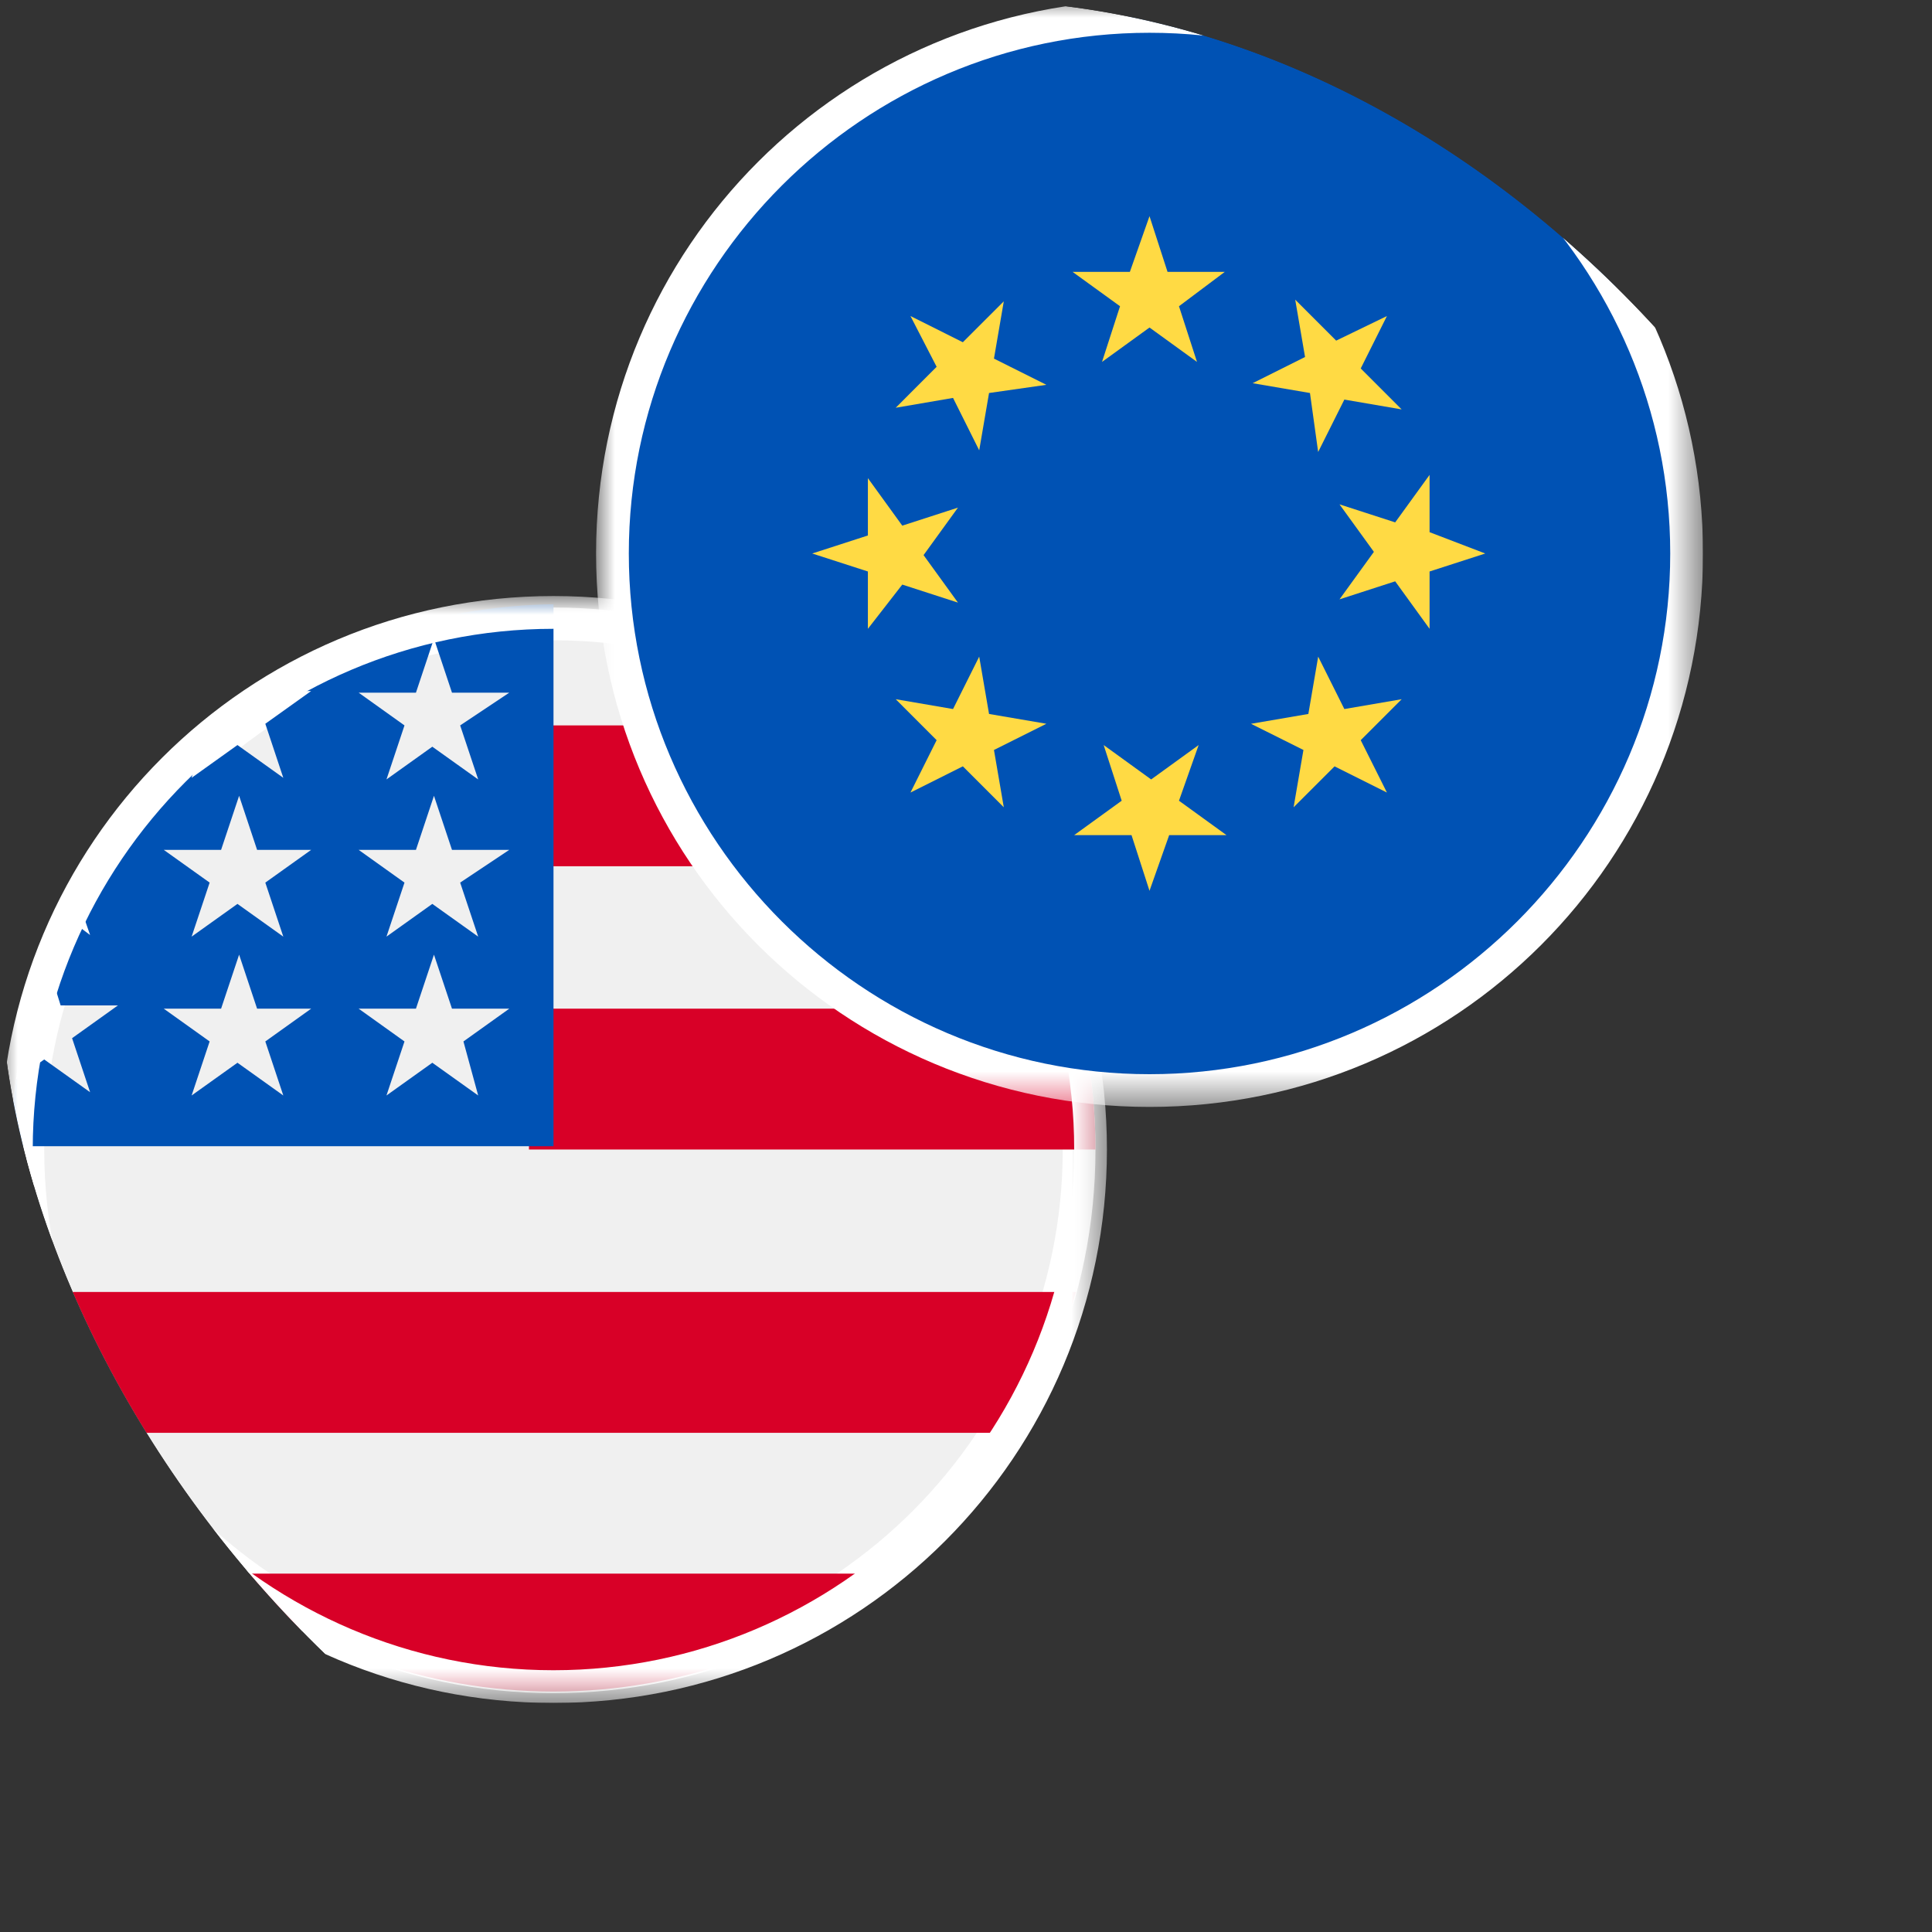 <svg width="55" height="55" viewBox="0 0 55 55" fill="none" xmlns="http://www.w3.org/2000/svg">
<rect x="0" y="0" width="55" height="55" fill="#333333" stroke="none"/>
<g clip-path="url(#clip0_946_326)">
<g clip-path="url(#clip1_946_326)">
<g clip-path="url(#clip2_946_326)">
<g clip-path="url(#clip3_946_326)">
<mask id="mask0_946_326" style="mask-type:luminance" maskUnits="userSpaceOnUse" x="0" y="16" width="32" height="33">
<path d="M31.512 16.968H0V48.48H31.512V16.968Z" fill="white"/>
</mask>
<g mask="url(#mask0_946_326)">
<path d="M15.756 47.688C7.505 47.688 0.746 40.975 0.746 32.724C0.746 24.474 7.505 17.714 15.756 17.714C24.007 17.714 30.766 24.474 30.766 32.724C30.766 40.975 24.007 47.688 15.756 47.688Z" fill="#F0F0F0"/>
<path d="M15.757 18.227C23.775 18.227 30.254 24.753 30.254 32.724C30.254 40.742 23.728 47.268 15.757 47.268C7.786 47.268 1.259 40.742 1.259 32.724C1.259 24.707 7.739 18.227 15.757 18.227ZM15.757 17.295C7.226 17.295 0.327 24.194 0.327 32.724C0.327 41.255 7.226 48.201 15.757 48.201C24.288 48.201 31.186 41.302 31.186 32.724C31.186 24.147 24.288 17.295 15.757 17.295Z" fill="white"/>
<path d="M15.058 32.724H31.186C31.186 31.326 31 29.974 30.674 28.715H15.058V32.724Z" fill="#D80027"/>
<path d="M15.058 24.66H28.902C27.97 23.122 26.758 21.77 25.36 20.651H15.058V24.66Z" fill="#D80027"/>
<path d="M15.757 48.154C19.393 48.154 22.749 46.895 25.36 44.798H6.107C8.764 46.895 12.121 48.154 15.757 48.154Z" fill="#D80027"/>
<path d="M2.564 40.789H28.902C29.648 39.53 30.254 38.178 30.627 36.78H0.793C1.213 38.178 1.772 39.53 2.564 40.789Z" fill="#D80027"/>
<path d="M7.459 19.672H8.858L7.553 20.604L8.065 22.143L6.76 21.21L5.455 22.143L5.874 20.791C4.709 21.77 3.73 22.889 2.891 24.147H3.357L2.518 24.753C2.378 24.986 2.285 25.173 2.145 25.406L2.565 26.618L1.819 26.058C1.632 26.431 1.446 26.851 1.306 27.27L1.726 28.622H3.357L2.052 29.555L2.565 31.093L1.259 30.161L0.467 30.72C0.374 31.373 0.327 31.979 0.327 32.631H15.757C15.757 24.101 15.757 23.075 15.757 17.201C12.727 17.248 9.837 18.134 7.459 19.672ZM8.065 31.186L6.76 30.254L5.455 31.186L5.968 29.648L4.662 28.715H6.294L6.807 27.177L7.319 28.715H8.858L7.553 29.648L8.065 31.186ZM7.553 25.126L8.065 26.664L6.76 25.732L5.455 26.664L5.968 25.126L4.662 24.194H6.294L6.807 22.655L7.319 24.194H8.858L7.553 25.126ZM13.613 31.186L12.307 30.254L11.002 31.186L11.515 29.648L10.21 28.715H11.841L12.354 27.177L12.867 28.715H14.498L13.193 29.648L13.613 31.186ZM13.1 25.126L13.613 26.664L12.307 25.732L11.002 26.664L11.515 25.126L10.21 24.194H11.841L12.354 22.655L12.867 24.194H14.498L13.1 25.126ZM13.1 20.651L13.613 22.189L12.307 21.257L11.002 22.189L11.515 20.651L10.21 19.719H11.841L12.354 18.18L12.867 19.719H14.498L13.1 20.651Z" fill="#0052B4"/>
</g>
<mask id="mask1_946_326" style="mask-type:luminance" maskUnits="userSpaceOnUse" x="0" y="16" width="32" height="33">
<path d="M31.512 16.968H0V48.48H31.512V16.968Z" fill="white"/>
</mask>
<g mask="url(#mask1_946_326)">
<path d="M15.756 17.901C23.914 17.901 30.58 24.567 30.58 32.724C30.58 40.882 23.914 47.548 15.756 47.548C7.598 47.548 0.932 40.882 0.932 32.724C0.932 24.567 7.598 17.901 15.756 17.901ZM15.756 16.968C7.039 16.968 0 24.007 0 32.724C0 41.442 7.039 48.48 15.756 48.48C24.473 48.48 31.512 41.442 31.512 32.724C31.512 24.007 24.473 16.968 15.756 16.968Z" fill="white"/>
</g>
<mask id="mask2_946_326" style="mask-type:luminance" maskUnits="userSpaceOnUse" x="16" y="0" width="33" height="32">
<path d="M48.481 0H16.969V31.512H48.481V0Z" fill="white"/>
</mask>
<g mask="url(#mask2_946_326)">
<path d="M32.724 31.046C41.169 31.046 48.014 24.201 48.014 15.756C48.014 7.312 41.169 0.466 32.724 0.466C24.28 0.466 17.435 7.312 17.435 15.756C17.435 24.201 24.28 31.046 32.724 31.046Z" fill="#0052B4"/>
<path d="M32.725 0.933C40.882 0.933 47.548 7.599 47.548 15.756C47.548 23.914 40.882 30.58 32.725 30.58C24.567 30.58 17.901 23.914 17.901 15.756C17.901 7.599 24.567 0.933 32.725 0.933ZM32.725 0C24.008 0 16.969 7.039 16.969 15.756C16.969 24.473 24.008 31.512 32.725 31.512C41.442 31.512 48.481 24.473 48.481 15.756C48.481 7.039 41.442 0 32.725 0Z" fill="white"/>
<path d="M32.724 6.154L33.237 7.739H34.868L33.563 8.718L34.076 10.303L32.724 9.324L31.372 10.303L31.885 8.718L30.533 7.739H32.165L32.724 6.154Z" fill="#FFDA44"/>
<path d="M25.919 8.997L27.41 9.743L28.576 8.578L28.296 10.209L29.788 10.955L28.156 11.188L27.876 12.82L27.131 11.328L25.499 11.608L26.664 10.442L25.919 8.997Z" fill="#FFDA44"/>
<path d="M23.122 15.757L24.707 15.244V13.612L25.686 14.964L27.271 14.451L26.292 15.803L27.271 17.155L25.686 16.642L24.707 17.901V16.269L23.122 15.757Z" fill="#FFDA44"/>
<path d="M25.919 22.562L26.664 21.071L25.499 19.905L27.131 20.185L27.876 18.693L28.156 20.325L29.788 20.604L28.296 21.35L28.576 22.982L27.41 21.816L25.919 22.562Z" fill="#FFDA44"/>
<path d="M32.724 25.359L32.212 23.774H30.58L31.932 22.795L31.419 21.21L32.771 22.189L34.123 21.21L33.563 22.795L34.915 23.774H33.284L32.724 25.359Z" fill="#FFDA44"/>
<path d="M39.483 22.562L37.992 21.817L36.826 22.982L37.106 21.35L35.614 20.605L37.246 20.325L37.526 18.693L38.271 20.185L39.903 19.905L38.737 21.071L39.483 22.562Z" fill="#FFDA44"/>
<path d="M42.282 15.757L40.697 16.269V17.901L39.718 16.549L38.133 17.062L39.112 15.71L38.133 14.358L39.718 14.871L40.697 13.519V15.15L42.282 15.757Z" fill="#FFDA44"/>
<path d="M39.483 8.997L38.737 10.489L39.902 11.655L38.271 11.375L37.525 12.867L37.292 11.188L35.66 10.909L37.152 10.163L36.872 8.531L38.038 9.697L39.483 8.997Z" fill="#FFDA44"/>
</g>
</g>
</g>
</g>
</g>
<defs>
<clipPath id="clip0_946_326">
<rect width="55" height="55" fill="white"/>
</clipPath>
<clipPath id="clip1_946_326">
<rect y="0" width="55" height="55" rx="27.5" fill="white"/>
</clipPath>
<clipPath id="clip2_946_326">
<rect width="48.48" height="48.48" fill="white" transform="translate(0 0)"/>
</clipPath>
<clipPath id="clip3_946_326">
<rect width="48.48" height="48.48" fill="white" transform="translate(0 0)"/>
</clipPath>
</defs>
</svg>
